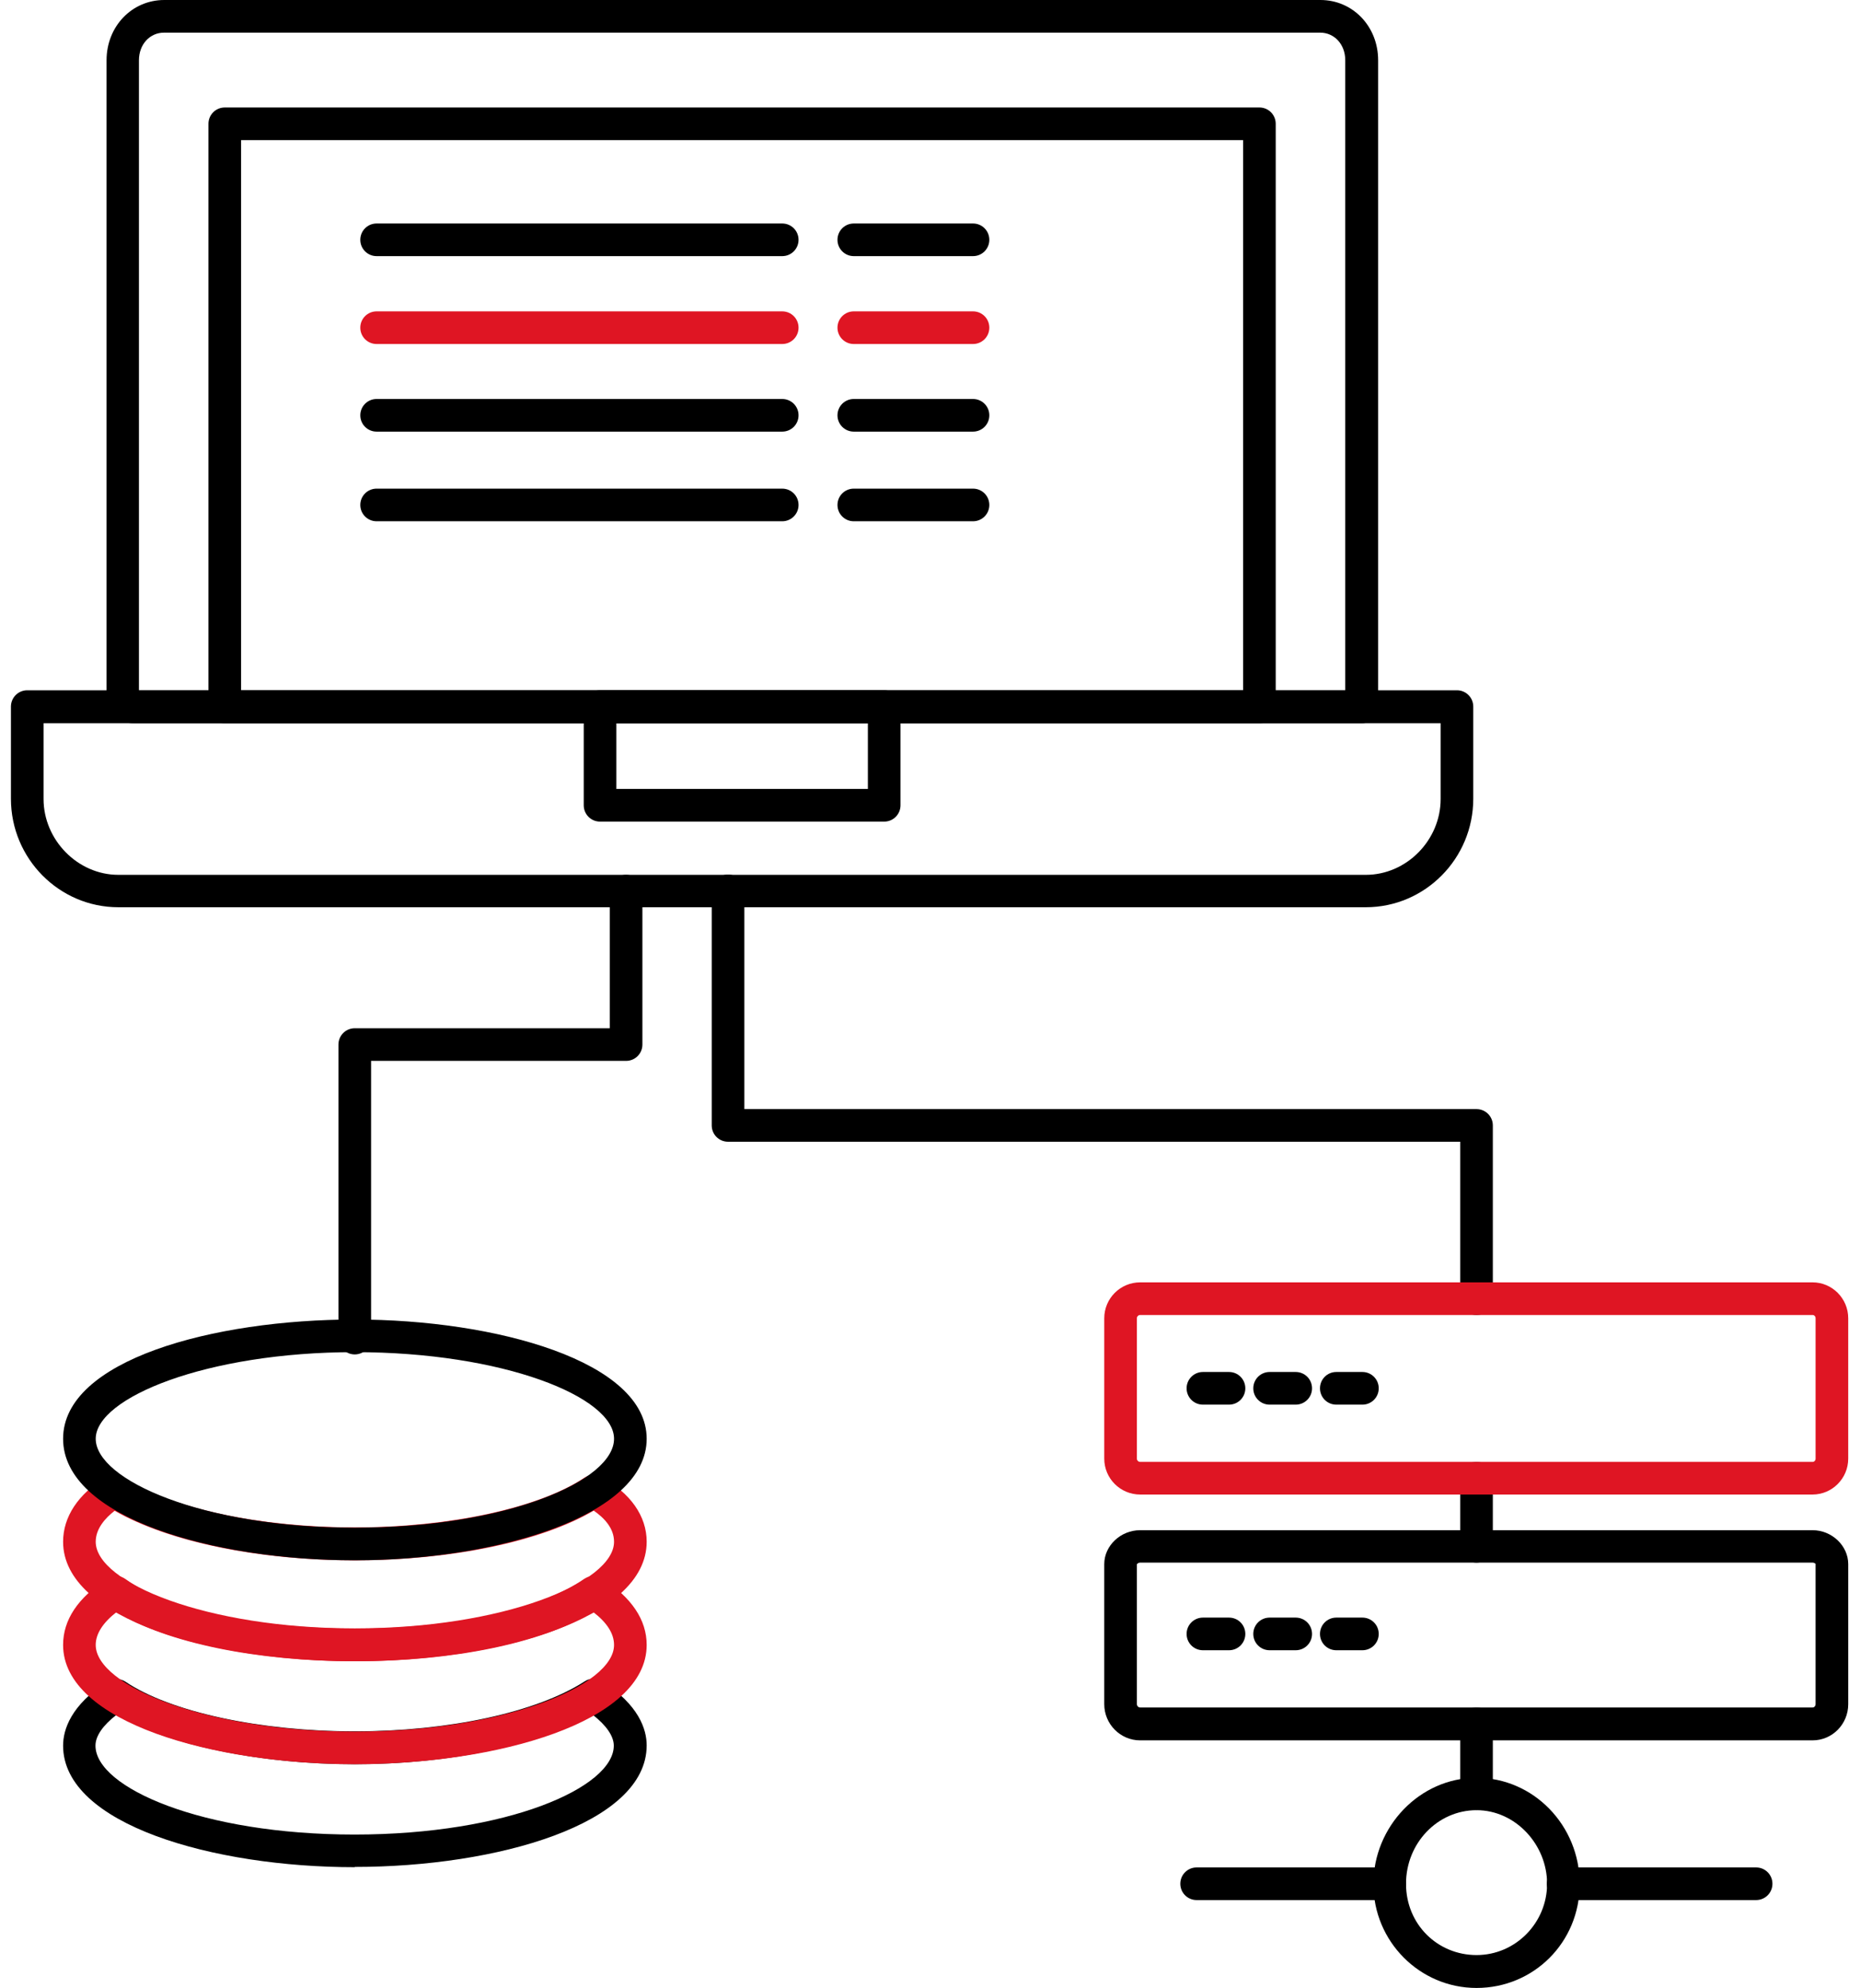 <svg width="117" height="125" viewBox="0 0 117 125" fill="none" xmlns="http://www.w3.org/2000/svg">
<g clip-path="url(#clip0_111_2066)">
<path d="M85.647 45.472H8.408C7.429 45.472 6.703 44.73 6.703 43.767V3.789C6.703 1.658 8.298 0 10.335 0H83.058C85.095 0 86.689 1.658 86.689 3.789V44.446C86.689 45.014 86.231 45.472 85.663 45.472H85.647ZM8.756 43.419H84.621V3.789C84.621 2.795 83.942 2.053 83.042 2.053H10.319C9.419 2.053 8.74 2.795 8.74 3.789V43.419H8.756Z" fill="black"/>
<path d="M85.915 57.046H7.445C3.719 57.046 0.688 53.983 0.688 50.225V44.431C0.688 43.862 1.145 43.404 1.714 43.404H91.647C92.215 43.404 92.673 43.862 92.673 44.431V50.225C92.673 53.983 89.642 57.046 85.915 57.046ZM2.74 45.473V50.241C2.74 52.814 4.887 55.009 7.445 55.009H85.915C88.473 55.009 90.621 52.83 90.621 50.241V45.473H2.74Z" fill="black"/>
<path d="M79.221 45.472H14.14C13.571 45.472 13.113 45.014 13.113 44.446V7.784C13.113 7.216 13.571 6.758 14.14 6.758H79.221C79.789 6.758 80.247 7.216 80.247 7.784V44.446C80.247 45.014 79.789 45.472 79.221 45.472ZM15.166 43.419H78.195V8.81H15.166V43.419Z" fill="black"/>
<path d="M55.618 51.662H37.745C37.177 51.662 36.719 51.204 36.719 50.636V44.431C36.719 43.862 37.177 43.404 37.745 43.404H55.618C56.186 43.404 56.644 43.862 56.644 44.431V50.636C56.644 51.204 56.186 51.662 55.618 51.662ZM38.771 49.609H54.592V45.457H38.771V49.609Z" fill="black"/>
<path d="M92.878 113.821C92.31 113.821 91.852 113.363 91.852 112.795V108.39C91.852 107.822 92.31 107.364 92.878 107.364C93.446 107.364 93.904 107.822 93.904 108.39V112.795C93.904 113.363 93.446 113.821 92.878 113.821ZM92.878 98.254C92.31 98.254 91.852 97.796 91.852 97.227V92.948C91.852 92.38 92.31 91.922 92.878 91.922C93.446 91.922 93.904 92.38 93.904 92.948V97.227C93.904 97.796 93.446 98.254 92.878 98.254ZM92.878 82.686C92.31 82.686 91.852 82.228 91.852 81.659V71.791H45.796C45.227 71.791 44.77 71.334 44.77 70.765V56.019C44.77 55.45 45.227 54.992 45.796 54.992C46.364 54.992 46.822 55.45 46.822 56.019V69.739H92.878C93.446 69.739 93.904 70.197 93.904 70.765V81.659C93.904 82.228 93.446 82.686 92.878 82.686Z" fill="black"/>
<path d="M110.466 119.474H98.324C97.756 119.474 97.298 119.017 97.298 118.448C97.298 117.88 97.756 117.422 98.324 117.422H110.466C111.034 117.422 111.492 117.88 111.492 118.448C111.492 119.017 111.034 119.474 110.466 119.474ZM87.414 119.474H75.272C74.704 119.474 74.246 119.017 74.246 118.448C74.246 117.88 74.704 117.422 75.272 117.422H87.414C87.982 117.422 88.44 117.88 88.44 118.448C88.44 119.017 87.982 119.474 87.414 119.474Z" fill="black"/>
<path d="M92.88 125C89.296 125 86.391 122.064 86.391 118.464C86.391 114.864 89.296 111.785 92.88 111.785C96.464 111.785 99.369 114.785 99.369 118.464C99.369 122.143 96.464 125 92.88 125ZM92.88 113.822C90.433 113.822 88.443 115.89 88.443 118.448C88.443 121.006 90.433 122.932 92.88 122.932C95.327 122.932 97.317 120.911 97.317 118.448C97.317 115.985 95.327 113.822 92.88 113.822Z" fill="black"/>
<path d="M114.017 93.974H71.719C70.471 93.974 69.461 92.964 69.461 91.717V82.891C69.461 81.643 70.471 80.633 71.719 80.633H114.017C115.248 80.633 116.259 81.643 116.259 82.891V91.717C116.259 92.964 115.248 93.974 114.017 93.974ZM71.719 82.685C71.608 82.685 71.513 82.78 71.513 82.891V91.717C71.513 91.827 71.608 91.922 71.719 91.922H114.017C114.127 91.922 114.206 91.827 114.206 91.717V82.891C114.206 82.78 114.127 82.685 114.017 82.685H71.719Z" fill="#DF1523"/>
<path d="M114.017 109.432H71.719C70.471 109.432 69.461 108.406 69.461 107.158V98.348C69.461 97.196 70.487 96.217 71.719 96.217H114.017C115.233 96.217 116.259 97.196 116.259 98.348V107.158C116.259 108.422 115.248 109.432 114.017 109.432ZM71.719 98.254C71.608 98.254 71.529 98.332 71.513 98.364V107.143C71.513 107.269 71.608 107.364 71.719 107.364H114.017C114.127 107.364 114.206 107.269 114.206 107.143V98.332C114.206 98.332 114.127 98.254 114.017 98.254H71.719Z" fill="black"/>
<path d="M77.309 88.322H75.667C75.099 88.322 74.641 87.864 74.641 87.296C74.641 86.727 75.099 86.269 75.667 86.269H77.309C77.877 86.269 78.335 86.727 78.335 87.296C78.335 87.864 77.877 88.322 77.309 88.322Z" fill="black"/>
<path d="M81.504 88.322H79.862C79.294 88.322 78.836 87.864 78.836 87.296C78.836 86.727 79.294 86.269 79.862 86.269H81.504C82.073 86.269 82.531 86.727 82.531 87.296C82.531 87.864 82.073 88.322 81.504 88.322Z" fill="black"/>
<path d="M85.7 88.322H84.058C83.489 88.322 83.031 87.864 83.031 87.296C83.031 86.727 83.489 86.269 84.058 86.269H85.7C86.268 86.269 86.726 86.727 86.726 87.296C86.726 87.864 86.268 88.322 85.7 88.322Z" fill="black"/>
<path d="M77.309 103.765H75.667C75.099 103.765 74.641 103.308 74.641 102.739C74.641 102.171 75.099 101.713 75.667 101.713H77.309C77.877 101.713 78.335 102.171 78.335 102.739C78.335 103.308 77.877 103.765 77.309 103.765Z" fill="black"/>
<path d="M81.504 103.765H79.862C79.294 103.765 78.836 103.308 78.836 102.739C78.836 102.171 79.294 101.713 79.862 101.713H81.504C82.073 101.713 82.531 102.171 82.531 102.739C82.531 103.308 82.073 103.765 81.504 103.765Z" fill="black"/>
<path d="M85.7 103.765H84.058C83.489 103.765 83.031 103.308 83.031 102.739C83.031 102.171 83.489 101.713 84.058 101.713H85.7C86.268 101.713 86.726 102.171 86.726 102.739C86.726 103.308 86.268 103.765 85.7 103.765Z" fill="black"/>
<path d="M22.315 85.164C21.747 85.164 21.289 84.707 21.289 84.138V65.681C21.289 65.113 21.747 64.655 22.315 64.655H38.357V56.034C38.357 55.466 38.815 55.008 39.383 55.008C39.951 55.008 40.409 55.466 40.409 56.034V65.681C40.409 66.249 39.951 66.707 39.383 66.707H23.342V84.138C23.342 84.707 22.884 85.164 22.315 85.164Z" fill="black"/>
<path d="M49.205 16.105H23.69C23.122 16.105 22.664 15.647 22.664 15.079C22.664 14.511 23.122 14.053 23.69 14.053H49.205C49.773 14.053 50.231 14.511 50.231 15.079C50.231 15.647 49.773 16.105 49.205 16.105Z" fill="black"/>
<path d="M61.206 16.105H53.706C53.138 16.105 52.68 15.647 52.68 15.079C52.68 14.511 53.138 14.053 53.706 14.053H61.206C61.774 14.053 62.232 14.511 62.232 15.079C62.232 15.647 61.774 16.105 61.206 16.105Z" fill="black"/>
<path d="M49.205 21.631H23.69C23.122 21.631 22.664 21.173 22.664 20.604C22.664 20.036 23.122 19.578 23.69 19.578H49.205C49.773 19.578 50.231 20.036 50.231 20.604C50.231 21.173 49.773 21.631 49.205 21.631Z" fill="#DF1523"/>
<path d="M61.206 21.631H53.706C53.138 21.631 52.68 21.173 52.68 20.604C52.68 20.036 53.138 19.578 53.706 19.578H61.206C61.774 19.578 62.232 20.036 62.232 20.604C62.232 21.173 61.774 21.631 61.206 21.631Z" fill="#DF1523"/>
<path d="M49.205 27.14H23.69C23.122 27.14 22.664 26.683 22.664 26.114C22.664 25.546 23.122 25.088 23.69 25.088H49.205C49.773 25.088 50.231 25.546 50.231 26.114C50.231 26.683 49.773 27.14 49.205 27.14Z" fill="black"/>
<path d="M61.206 27.14H53.706C53.138 27.14 52.68 26.683 52.68 26.114C52.68 25.546 53.138 25.088 53.706 25.088H61.206C61.774 25.088 62.232 25.546 62.232 26.114C62.232 26.683 61.774 27.14 61.206 27.14Z" fill="black"/>
<path d="M49.205 32.777H23.69C23.122 32.777 22.664 32.319 22.664 31.751C22.664 31.183 23.122 30.725 23.69 30.725H49.205C49.773 30.725 50.231 31.183 50.231 31.751C50.231 32.319 49.773 32.777 49.205 32.777Z" fill="black"/>
<path d="M61.206 32.777H53.706C53.138 32.777 52.68 32.319 52.68 31.751C52.68 31.183 53.138 30.725 53.706 30.725H61.206C61.774 30.725 62.232 31.183 62.232 31.751C62.232 32.319 61.774 32.777 61.206 32.777Z" fill="black"/>
<path d="M22.315 117.406C13.426 117.406 3.969 114.722 3.969 109.764C3.969 108.754 4.458 107.222 6.748 105.738C7.095 105.517 7.537 105.517 7.884 105.738C10.711 107.649 16.379 108.864 22.315 108.864C28.252 108.864 33.762 107.664 36.778 105.722C37.109 105.501 37.551 105.501 37.883 105.722C40.188 107.207 40.678 108.738 40.678 109.749C40.678 114.706 31.22 117.39 22.315 117.39V117.406ZM7.332 107.822C6.479 108.485 6.006 109.149 6.006 109.764C6.006 112.401 12.7 115.354 22.3 115.354C31.899 115.354 38.609 112.401 38.609 109.764C38.609 109.164 38.136 108.485 37.283 107.822C33.873 109.749 28.236 110.933 22.315 110.933C16.395 110.933 10.647 109.749 7.332 107.822Z" fill="black"/>
<path d="M22.315 110.931C13.426 110.931 3.969 108.295 3.969 103.432C3.969 101.853 4.9 100.463 6.748 99.263C7.095 99.042 7.569 99.042 7.9 99.295C10.569 101.221 16.079 102.405 22.315 102.405C28.552 102.405 33.904 101.237 36.746 99.279C37.094 99.042 37.536 99.042 37.883 99.263C39.73 100.448 40.678 101.853 40.678 103.432C40.678 108.31 31.22 110.931 22.315 110.931ZM7.332 101.363C6.463 102.042 6.021 102.737 6.021 103.432C6.021 106.005 12.984 108.879 22.315 108.879C31.646 108.879 38.625 106.005 38.625 103.432C38.625 102.721 38.183 102.027 37.315 101.363C34.046 103.321 28.52 104.458 22.331 104.458C16.142 104.458 10.505 103.305 7.332 101.363Z" fill="#DF1523"/>
<path d="M22.315 104.459C13.426 104.459 3.969 101.822 3.969 96.944C3.969 95.38 4.916 93.944 6.637 92.901C6.969 92.696 7.395 92.712 7.726 92.901C10.742 94.844 16.331 96.043 22.315 96.043C28.299 96.043 33.92 94.812 36.762 92.917C37.078 92.712 37.488 92.68 37.82 92.87C39.651 93.88 40.678 95.317 40.678 96.944C40.678 101.822 31.22 104.459 22.315 104.459ZM7.205 95.001C6.637 95.444 6.021 96.107 6.021 96.944C6.021 99.517 12.984 102.391 22.315 102.391C31.646 102.391 38.625 99.517 38.625 96.944C38.625 96.091 38.009 95.444 37.346 94.986C34.046 96.928 28.378 98.112 22.331 98.112C16.284 98.112 10.663 96.959 7.221 95.001H7.205Z" fill="#DF1523"/>
<path d="M22.315 98.11C13.426 98.11 3.969 95.426 3.969 90.468C3.969 85.511 13.426 82.969 22.315 82.969C31.204 82.969 40.678 85.606 40.678 90.468C40.678 95.331 31.22 98.11 22.315 98.11ZM22.315 85.021C12.984 85.021 6.021 87.895 6.021 90.468C6.021 93.042 12.716 96.058 22.315 96.058C31.915 96.058 38.625 93.105 38.625 90.468C38.625 87.832 31.646 85.021 22.315 85.021Z" fill="black"/>
</g>
<defs>
<clipPath id="clip0_111_2066">
<rect width="117" height="125" fill="white"/>
</clipPath>
</defs>
</svg>

